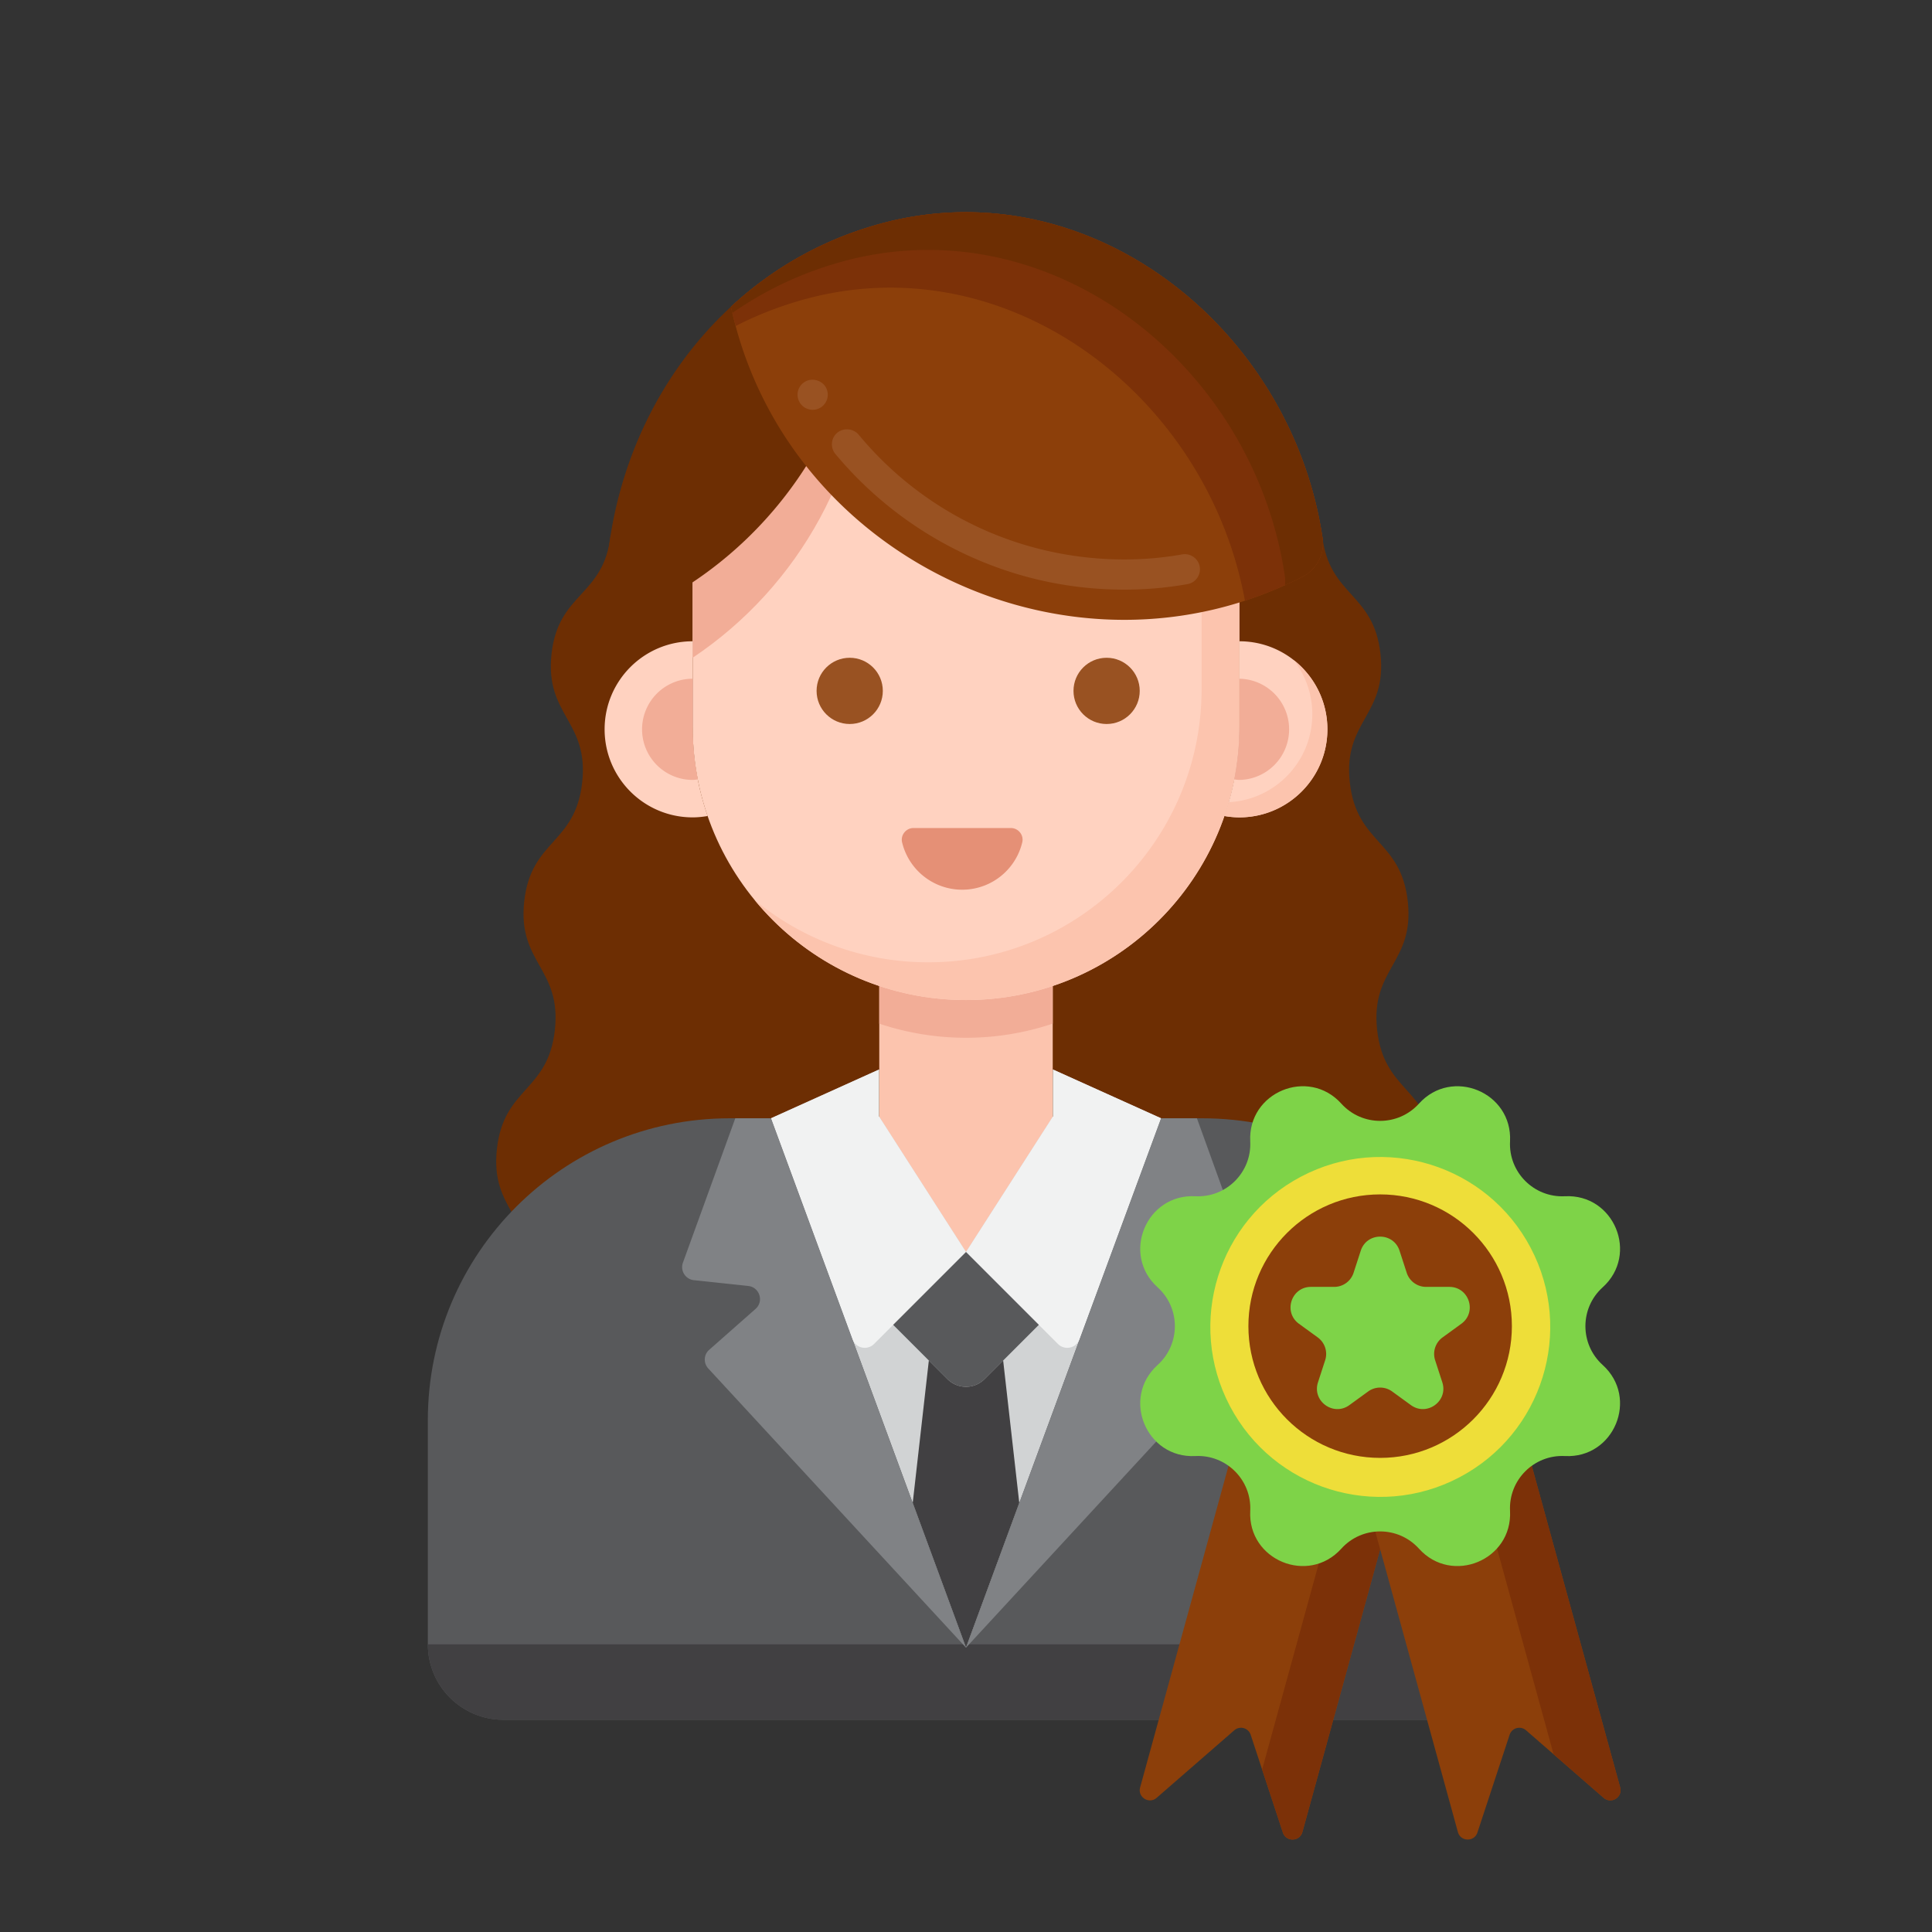 <?xml version="1.0" encoding="UTF-8"?> <svg xmlns="http://www.w3.org/2000/svg" xmlns:xlink="http://www.w3.org/1999/xlink" version="1.1" width="512" height="512" x="0" y="0" viewBox="0 0 256 256" style="enable-background:new 0 0 512 512" xml:space="preserve" class=""><rect x="0" y="0" width="256" height="256" fill="#333333" stroke="none"/><g><path fill="#6d2e03" d="M186.098 169.29c-.905-8.202 4.964-8.85 4.059-17.052s-6.774-7.555-7.679-15.757c-.905-8.201 4.964-8.849 4.059-17.05s-6.774-7.553-7.679-15.754c-.905-8.198 4.964-8.845 4.06-17.043-.905-8.2-6.829-7.552-7.734-15.752h-94.27c-.905 8.2-6.926 7.552-7.831 15.752-.905 8.198 4.964 8.845 4.06 17.043-.905 8.201-6.774 7.553-7.679 15.754s4.964 8.849 4.059 17.05c-.905 8.202-6.774 7.555-7.679 15.757s4.964 8.85 4.059 17.052z" opacity="1" data-original="#6d2e03" class=""></path><path fill="#58595b" d="M199.31 188.18v29.7c0 5.53-4.48 10-10 10H66.69c-5.52 0-10-4.47-10-10v-29.7c0-22.09 17.91-40 40-40h62.62c22.09 0 40 17.91 40 40z" opacity="1" data-original="#58595b" class=""></path><path fill="#fcc4ae" d="M116.508 126.744v28.443c0 2.2.632 4.355 1.82 6.207 4.522 7.048 14.823 7.048 19.345 0a11.496 11.496 0 0 0 1.82-6.207v-28.442h-22.985z" opacity="1" data-original="#fcc4ae" class=""></path><path fill="#f2ad97" d="M116.508 135.638A36.16 36.16 0 0 0 128 137.51c4.019 0 7.881-.664 11.493-1.873v-8.893h-22.985z" opacity="1" data-original="#f2ad97"></path><path fill="#ffd2c0" d="M128 132.51c-20.004 0-36.219-16.216-36.219-36.219V77.489c0-20.003 16.216-36.219 36.219-36.219s36.219 16.216 36.219 36.219V96.29c0 20.004-16.216 36.22-36.219 36.22z" opacity="1" data-original="#ffd2c0" class=""></path><path fill="#f2ad97" d="M91.78 77.489v9.666c14.114-9.422 23.143-25.497 23.087-43.122l-.002-.308c-13.51 5.26-23.085 18.394-23.085 33.764z" opacity="1" data-original="#f2ad97"></path><path fill="#fcc4ae" d="M150.988 49.501a36.072 36.072 0 0 1 8.231 22.988V91.29c0 20.003-16.216 36.219-36.219 36.219a36.07 36.07 0 0 1-22.988-8.231c6.643 8.078 16.713 13.231 27.988 13.231 20.003 0 36.219-16.216 36.219-36.219V77.489c0-11.275-5.153-21.345-13.231-27.988z" opacity="1" data-original="#fcc4ae" class=""></path><path fill="#ffd2c0" d="M91.781 96.291V84.972c-6.443 0-11.667 5.223-11.667 11.667 0 6.443 5.223 11.667 11.667 11.667.679 0 1.341-.07 1.988-.181a36.166 36.166 0 0 1-1.988-11.834zM164.219 84.972v11.319c0 4.145-.706 8.124-1.988 11.833a11.73 11.73 0 0 0 1.988.181c6.443 0 11.667-5.223 11.667-11.667 0-6.443-5.224-11.666-11.667-11.666z" opacity="1" data-original="#ffd2c0" class=""></path><path fill="#fcc4ae" d="M171.408 87.45a11.617 11.617 0 0 1 2.478 7.189c0 6.245-4.907 11.343-11.075 11.652a36.481 36.481 0 0 1-.58 1.833 11.73 11.73 0 0 0 1.988.182c6.443 0 11.667-5.223 11.667-11.667 0-3.732-1.752-7.054-4.478-9.189z" opacity="1" data-original="#fcc4ae" class=""></path><path fill="#6d2e03" d="M114.867 34.034c.061 19.232-10.695 36.619-27.07 45.529-3.464 1.885-7.717-.828-7.37-4.757 1.177-13.345 7.108-25.559 16.431-34.162a47.313 47.313 0 0 1 17.86-10.424c.096 1.26.149 2.528.149 3.814z" opacity="1" data-original="#6d2e03" class=""></path><path fill="#8c3f0a" d="M172.631 76.39c-30.362 15.674-68.533-2.216-75.774-35.746 5.009-4.639 10.994-8.222 17.746-10.387 28.227-9.163 56.357 12.318 60.643 41.029a4.948 4.948 0 0 1-2.615 5.104z" opacity="1" data-original="#8c3f0a" class=""></path><path fill="#7c3108" d="M175.245 71.286c-4.286-28.71-32.416-50.192-60.643-41.029-6.752 2.165-12.737 5.748-17.746 10.387.186.863.394 1.716.62 2.558a47.227 47.227 0 0 1 7.125-2.945c27.671-8.983 55.249 11.484 60.362 39.341a51.683 51.683 0 0 0 7.666-3.208 4.944 4.944 0 0 0 2.616-5.104z" opacity="1" data-original="#7c3108" class=""></path><path fill="#6d2e03" d="M175.245 71.286c-4.286-28.71-32.416-50.192-60.643-41.029-6.752 2.165-12.737 5.748-17.746 10.387.06.276.121.551.185.825a47.148 47.148 0 0 1 12.561-6.212c28.227-9.163 56.357 12.318 60.643 41.029.063.42.068.839.024 1.249.792-.36 1.58-.741 2.362-1.145a4.946 4.946 0 0 0 2.614-5.104z" opacity="1" data-original="#6d2e03" class=""></path><circle cx="112.59" cy="91.546" r="4.388" fill="#995222" opacity="1" data-original="#995222"></circle><circle cx="146.632" cy="91.546" r="4.388" fill="#995222" opacity="1" data-original="#995222"></circle><path fill="#f2ad97" d="M91.781 96.291v-6.356a6.704 6.704 0 0 0 0 13.408c.236 0 .458-.046.688-.069a36.358 36.358 0 0 1-.688-6.983zM164.225 96.291v-6.356a6.705 6.705 0 0 1 0 13.408c-.236 0-.458-.046-.688-.069.442-2.262.688-4.593.688-6.983z" opacity="1" data-original="#f2ad97"></path><path fill="#995222" d="M148.979 78.13c-7.46 0-14.67-1.63-21.41-4.85a50.098 50.098 0 0 1-16.88-13.131 2.02 2.02 0 0 1-.45-1.47c.05-.53.3-1.01.72-1.35.82-.681 2.13-.55 2.81.26 8.71 10.52 21.54 16.54 35.209 16.54 2.59 0 5.17-.22 7.67-.67 1.08-.19 2.131.55 2.32 1.62.19 1.09-.53 2.13-1.62 2.319a47.31 47.31 0 0 1-8.369.732zM107.69 54.3c-.72 0-1.39-.38-1.74-1-.27-.47-.34-1-.2-1.52.14-.521.48-.95.94-1.211.93-.539 2.2-.18 2.73.74a2 2 0 0 1-1.73 2.991z" opacity="1" data-original="#995222"></path><path fill="#e59076" d="M133.934 109.715c.996 0 1.751.93 1.521 1.9a8.187 8.187 0 0 1-15.922 0c-.23-.969.524-1.9 1.521-1.9z" opacity="1" data-original="#e59076"></path><path fill="#414042" d="M166.474 148.823c7.893 7.307 12.834 17.756 12.834 29.359v29.7c0 5.523-4.477 10-10 10H56.692c0 5.523 4.477 10 10 10h122.616c5.523 0 10-4.477 10-10v-29.7c0-19.644-14.162-35.981-32.834-39.359z" opacity="1" data-original="#414042" class=""></path><path fill="#d1d3d4" d="m153.85 148.18-14.321-6.46v6.211L128 165.897l-11.529-17.966.001-6.211-14.312 6.46L128 218.317h.001z" opacity="1" data-original="#d1d3d4"></path><path fill="#f1f2f2" d="m102.16 148.18 10.793 29.276a1.74 1.74 0 0 0 2.862.628L128 165.897l-11.529-17.967v-6.21zM153.85 148.18l-10.802 29.276a1.74 1.74 0 0 1-2.862.628L128 165.897l11.529-17.967v-6.21z" opacity="1" data-original="#f1f2f2" class=""></path><path fill="#58595b" d="m137.651 175.548-7.191 7.191a3.479 3.479 0 0 1-4.919 0l-7.191-7.191 9.651-9.651z" opacity="1" data-original="#58595b" class=""></path><path fill="#414042" d="M130.46 182.739a3.477 3.477 0 0 1-4.919 0l-2.465-2.465-2.137 18.882L128 218.323l7.061-19.167-2.137-18.882z" opacity="1" data-original="#414042" class=""></path><path fill="#808285" d="m128 218.32-34.15-36.99c-.66-.72-.61-1.84.13-2.48l6.13-5.41c1.14-1 .54-2.88-.96-3.04l-7.21-.77a1.741 1.741 0 0 1-1.45-2.32l6.94-19.13h4.73zM164.06 169.63l-7.21.77c-1.5.16-2.1 2.04-.96 3.04l6.13 5.41c.74.64.79 1.76.13 2.48L128 218.32l25.85-70.14h4.75l6.91 19.13c.38 1.06-.33 2.2-1.45 2.32z" opacity="1" data-original="#808285" class=""></path><path fill="#8c3f0a" d="m169.987 242.82-4.266-12.953a1.352 1.352 0 0 0-2.171-.597l-10.288 8.952c-1.01.878-2.545-.087-2.19-1.378l14.01-50.959 21.502 5.911-14.01 50.959c-.355 1.291-2.168 1.336-2.587.065z" opacity="1" data-original="#8c3f0a" class=""></path><path fill="#7c3108" d="m165.082 185.885-.535 1.946 14.424 3.966-11.733 42.675 2.749 8.348c.418 1.271 2.232 1.226 2.587-.065l14.01-50.958z" opacity="1" data-original="#7c3108" class=""></path><path fill="#8c3f0a" d="m195.766 242.82 4.266-12.953a1.352 1.352 0 0 1 2.171-.597l10.288 8.952c1.01.878 2.545-.087 2.19-1.378l-14.01-50.959-21.502 5.911 14.01 50.959c.355 1.291 2.168 1.336 2.587.065z" opacity="1" data-original="#8c3f0a" class=""></path><path fill="#7c3108" d="m214.681 236.844-14.01-50.959-7.078 1.946 12.268 44.622 6.63 5.769c1.009.878 2.544-.088 2.19-1.378z" opacity="1" data-original="#7c3108" class=""></path><path fill="#7ed348" d="M188.021 146.235c4.371-4.841 12.4-1.515 12.067 4.998-.21 4.102 3.174 7.485 7.276 7.276 6.514-.333 9.84 7.696 4.998 12.067-3.049 2.752-3.049 7.537 0 10.29 4.841 4.371 1.515 12.4-4.998 12.067-4.102-.21-7.485 3.174-7.276 7.276.333 6.514-7.696 9.84-12.067 4.998-2.752-3.049-7.537-3.049-10.29 0-4.371 4.841-12.4 1.515-12.067-4.998.21-4.102-3.174-7.485-7.276-7.276-6.514.333-9.84-7.697-4.998-12.067 3.049-2.752 3.049-7.537 0-10.29-4.841-4.371-1.515-12.4 4.998-12.067 4.102.209 7.485-3.174 7.276-7.276-.333-6.514 7.696-9.84 12.067-4.998 2.753 3.049 7.538 3.049 10.29 0z" opacity="1" data-original="#ffc91d" class=""></path><circle cx="182.876" cy="175.721" r="22.517" fill="#eede39" transform="rotate(-27.75 183.1 175.735)" opacity="1" data-original="#f79219" class=""></circle><circle cx="182.876" cy="175.721" r="17.457" fill="#8c3f0a" opacity="1" data-original="#8c3f0a" class=""></circle><path fill="#7ed348" d="m185.447 165.727.95 2.924a2.703 2.703 0 0 0 2.571 1.868h3.075c2.618 0 3.707 3.351 1.589 4.89l-2.487 1.807a2.703 2.703 0 0 0-.982 3.022l.95 2.924c.809 2.49-2.041 4.561-4.16 3.022l-2.487-1.807a2.705 2.705 0 0 0-3.178 0l-2.487 1.807c-2.118 1.539-4.969-.532-4.16-3.022l.95-2.924a2.703 2.703 0 0 0-.982-3.022l-2.487-1.807c-2.118-1.539-1.03-4.89 1.589-4.89h3.075a2.703 2.703 0 0 0 2.571-1.868l.95-2.924c.808-2.49 4.331-2.49 5.14 0z" opacity="1" data-original="#ffc91d" class=""></path></g></svg> 